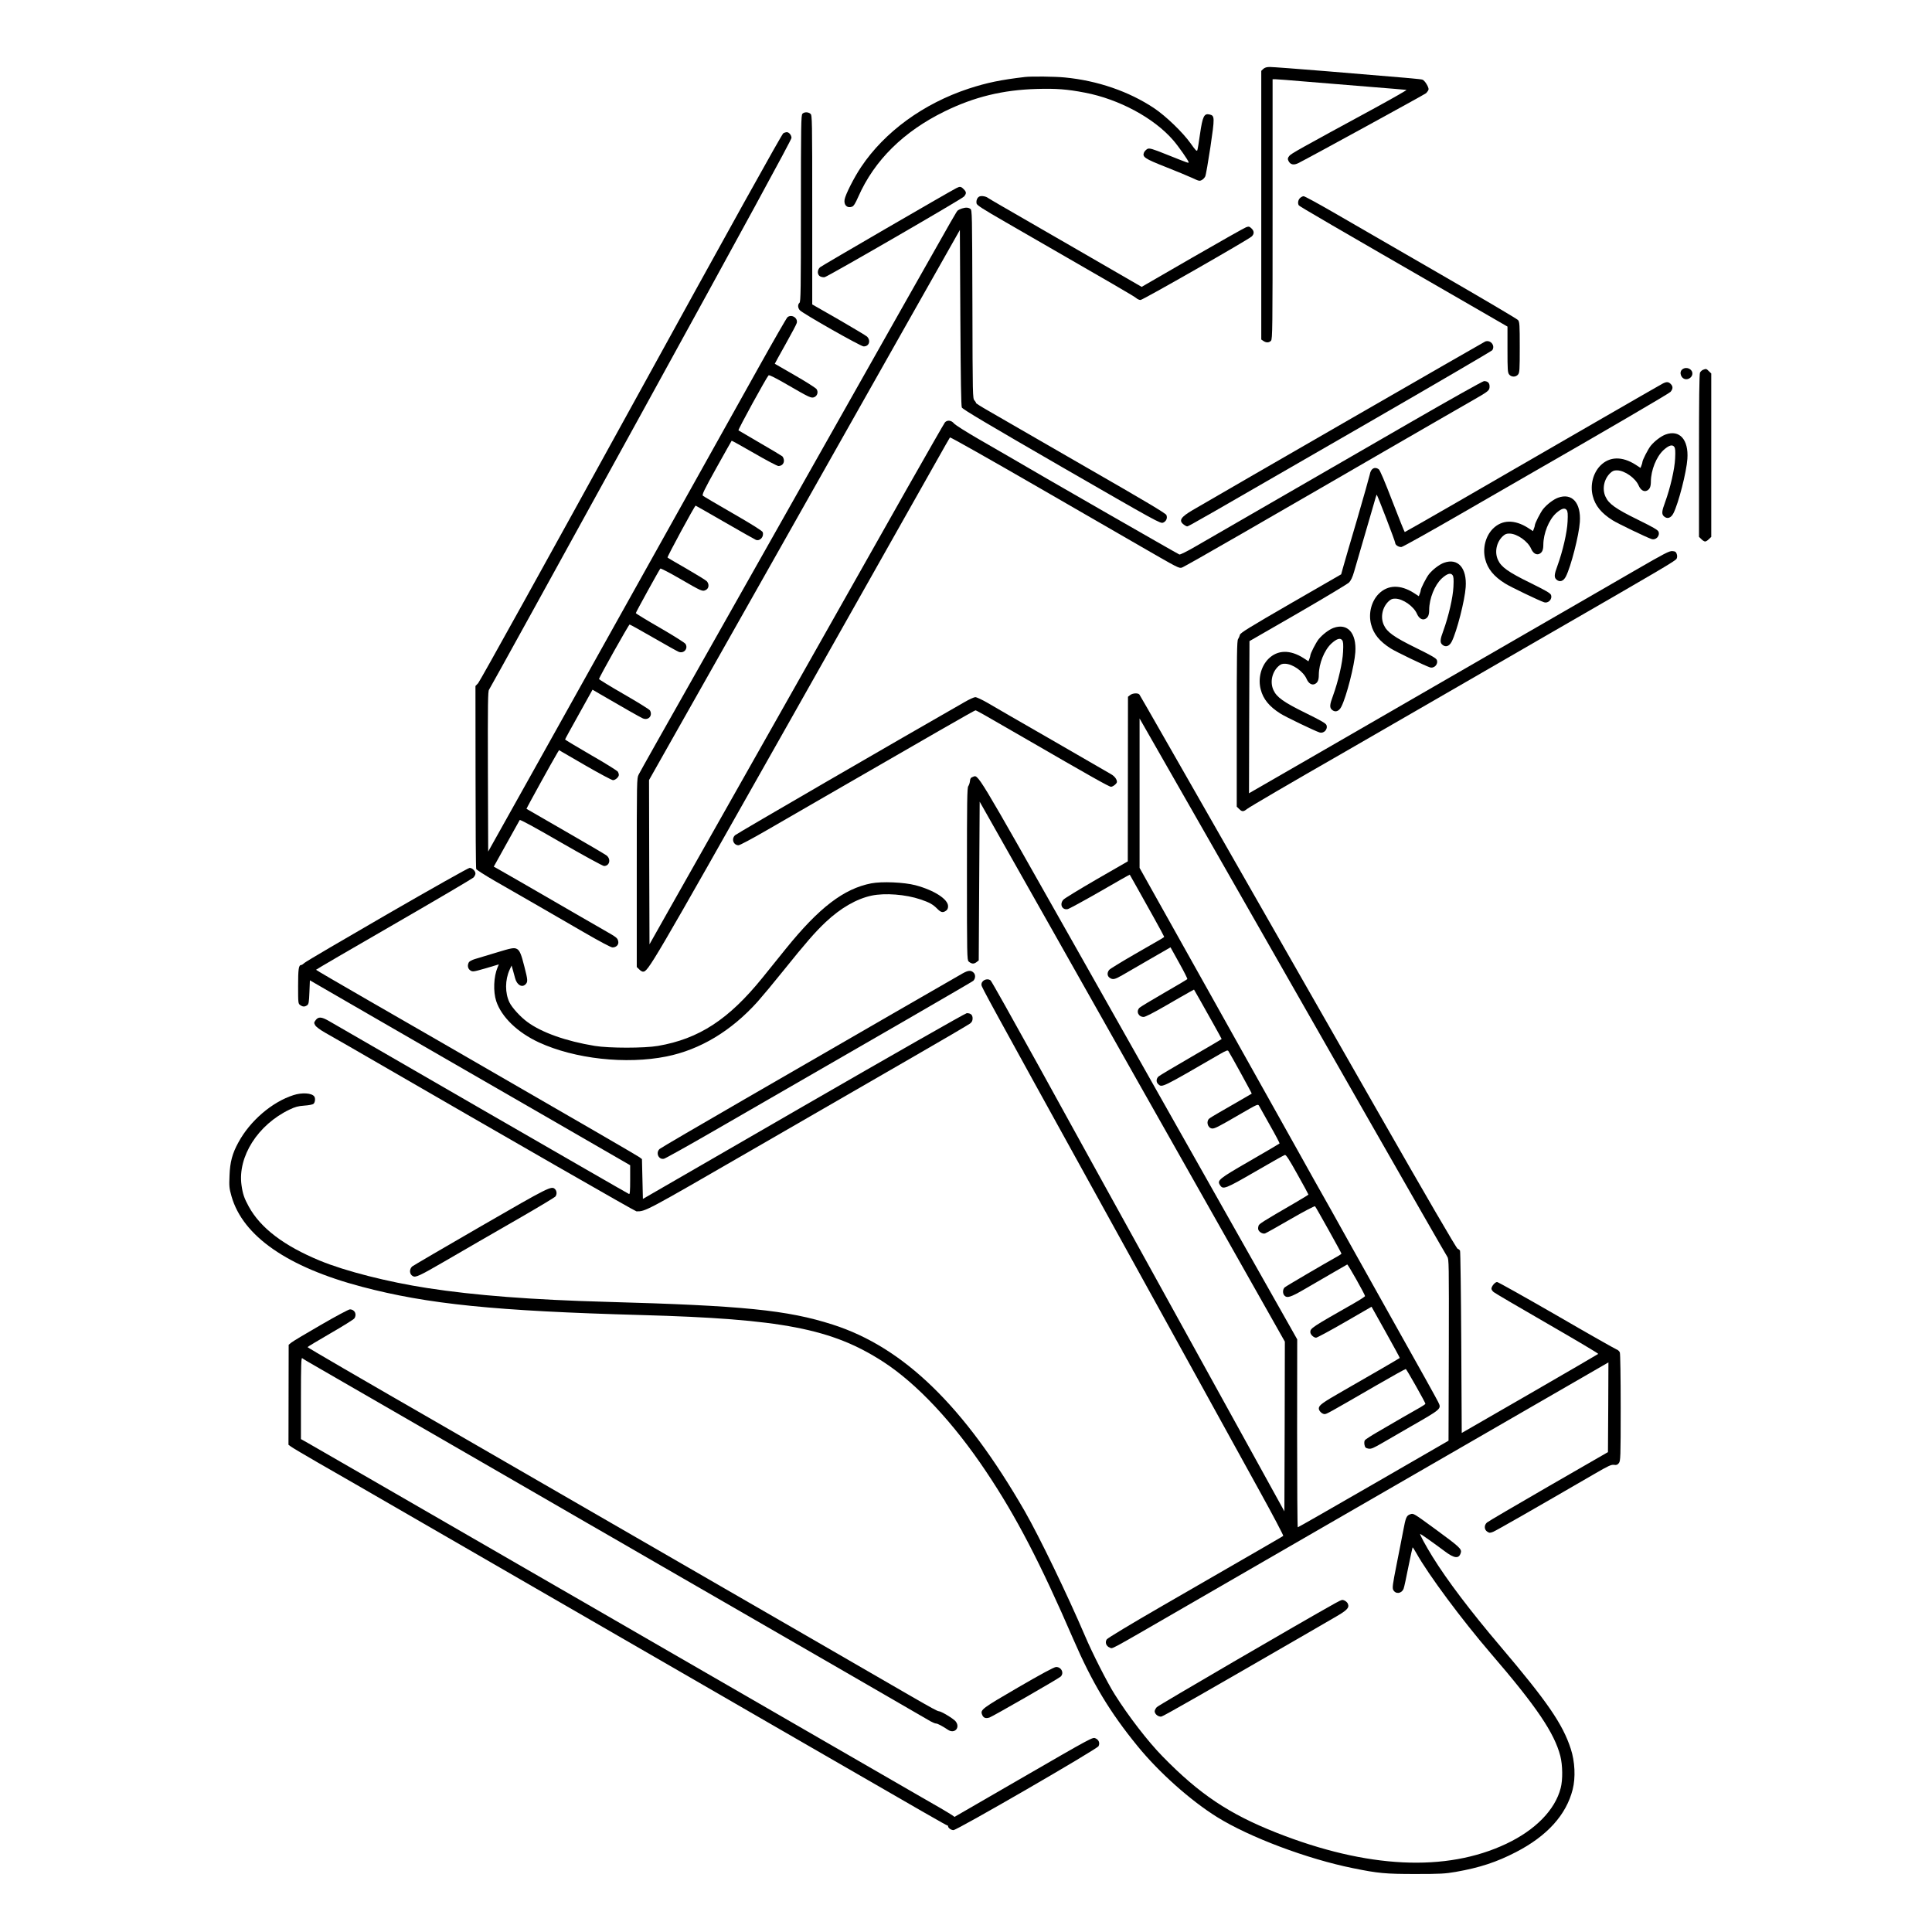 <svg width="450" height="450" viewBox="0 0 450 450" fill="none" xmlns="http://www.w3.org/2000/svg">
<path d="M294.258 16.04L293.774 16.502V47.791V79.08L294.258 79.409C294.917 79.871 295.598 79.849 296.038 79.365C296.389 78.992 296.411 76.553 296.411 48.714V18.457H297.07C297.422 18.457 300.608 18.699 304.146 19.007C307.683 19.292 314.341 19.841 318.933 20.215C323.525 20.589 327.415 20.896 327.59 20.94C327.766 20.962 324.448 22.852 320.229 25.159C302.717 34.673 300.674 35.794 300.278 36.343C299.927 36.804 299.883 37.002 300.103 37.464C300.52 38.343 301.311 38.54 302.41 37.991C305.442 36.453 331.765 22.039 332.161 21.709C332.402 21.468 332.666 21.094 332.732 20.874C332.864 20.391 331.875 18.765 331.348 18.567C330.996 18.413 328.206 18.172 309.001 16.59C302.322 16.04 296.389 15.601 295.796 15.601C295.027 15.601 294.609 15.733 294.258 16.04Z" fill="black"/>
<path d="M238.733 17.93C233.13 18.589 229.9 19.248 225.593 20.654C215.09 24.126 206.06 30.696 200.588 38.87C198.941 41.309 196.919 45.308 196.721 46.472C196.502 47.769 197.337 48.56 198.457 48.142C198.853 47.989 199.226 47.395 199.929 45.791C203.665 37.332 210.476 30.608 220.056 25.928C226.934 22.566 233.591 20.94 241.48 20.72C246.028 20.589 248.577 20.786 252.686 21.577C260.64 23.093 268.792 27.488 273.252 32.652C274.483 34.058 276.856 37.464 276.856 37.793C276.856 38.035 276.921 38.057 271.736 35.991C268.352 34.629 267.759 34.475 267.275 34.673C266.99 34.827 266.638 35.178 266.484 35.464C266.001 36.563 266.572 36.936 271.516 38.892C274.021 39.881 276.834 41.045 277.734 41.463C279.251 42.188 279.426 42.21 279.932 41.924C280.239 41.77 280.591 41.375 280.723 41.089C280.877 40.782 281.404 37.705 281.931 34.234C282.942 27.356 282.942 26.961 281.777 26.675C280.459 26.345 280.108 27.049 279.492 31.311C279.251 33.113 278.965 34.783 278.877 35.003C278.745 35.31 278.438 34.981 277.339 33.421C275.493 30.828 271.582 27.049 268.792 25.181C262.947 21.292 255.608 18.765 247.983 18.04C245.764 17.82 240.293 17.754 238.733 17.93Z" fill="black"/>
<path d="M186.899 26.499C186.592 26.807 186.548 29.114 186.548 48.538C186.548 67.588 186.504 70.29 186.218 70.532C185.779 70.906 185.801 71.697 186.284 72.246C186.921 72.993 200.435 80.662 201.138 80.683C202.412 80.728 202.895 79.365 201.951 78.398C201.753 78.201 198.809 76.443 195.403 74.465L189.185 70.906V48.889C189.185 27.839 189.163 26.851 188.789 26.521C188.284 26.059 187.339 26.038 186.899 26.499Z" fill="black"/>
<path d="M182.461 31.025C182.131 31.179 170.42 52.273 146.975 94.9C127.727 129.902 111.709 158.818 111.357 159.148L110.742 159.785L110.764 180.901C110.764 192.524 110.83 202.214 110.918 202.412C111.006 202.61 112.961 203.862 115.247 205.181C120.388 208.125 127.793 212.388 135.901 217.09C139.614 219.243 142.295 220.671 142.646 220.671C143.503 220.693 144.141 220.056 144.009 219.331C143.855 218.474 143.701 218.364 140.779 216.694C139.307 215.837 136.868 214.431 135.352 213.574C133.835 212.695 131.023 211.069 129.089 209.949C127.156 208.828 123.552 206.763 121.069 205.312C118.586 203.884 116.213 202.522 115.774 202.28L115.005 201.863L117.949 196.567C119.575 193.645 120.959 191.162 121.047 191.008C121.135 190.832 124.365 192.59 130.671 196.238C135.901 199.248 140.405 201.709 140.691 201.709C142.009 201.709 142.361 200.061 141.24 199.226C140.845 198.94 136.516 196.392 131.616 193.579C126.716 190.767 122.673 188.437 122.629 188.393C122.563 188.35 128.716 177.187 129.858 175.298L130.21 174.727L136.23 178.22C139.548 180.132 142.493 181.714 142.778 181.714C143.328 181.714 144.141 180.989 144.141 180.483C144.141 180.308 144.053 179.978 143.921 179.758C143.811 179.539 140.999 177.781 137.659 175.869C134.341 173.935 131.616 172.31 131.616 172.244C131.616 172.156 133.066 169.519 134.824 166.377L138.01 160.642L139.812 161.697C144.976 164.707 149.106 167.058 149.722 167.322C151.018 167.871 152.073 166.706 151.392 165.476C151.282 165.256 148.557 163.564 145.349 161.719C142.141 159.873 139.526 158.269 139.526 158.159C139.526 157.786 146.448 145.481 146.646 145.459C146.755 145.459 149.26 146.843 152.183 148.535C155.127 150.227 157.786 151.721 158.093 151.831C159.302 152.292 160.356 151.04 159.653 149.963C159.478 149.7 156.797 148.008 153.721 146.228C150.623 144.448 148.096 142.91 148.096 142.8C148.096 142.602 153.523 132.759 153.809 132.429C153.896 132.341 155.874 133.352 158.225 134.714C163.521 137.79 163.608 137.812 164.399 137.417C165.125 137.043 165.234 136.099 164.641 135.395C164.421 135.154 162.312 133.857 159.961 132.495C157.61 131.155 155.588 129.968 155.479 129.858C155.347 129.727 161.807 117.773 162.026 117.773C162.07 117.773 165.146 119.531 168.882 121.685C172.617 123.838 175.847 125.662 176.067 125.749C177.012 126.101 178 125.002 177.649 123.948C177.561 123.662 175.232 122.19 170.771 119.619C167.058 117.488 163.894 115.62 163.718 115.466C163.477 115.225 163.982 114.148 166.882 108.94C168.794 105.535 170.376 102.678 170.42 102.656C170.442 102.612 172.793 103.909 175.649 105.557C178.484 107.205 181.033 108.545 181.318 108.545C182.087 108.523 182.593 108.018 182.593 107.292C182.593 106.941 182.417 106.479 182.219 106.282C182 106.106 179.648 104.7 176.99 103.162C174.331 101.623 172.09 100.305 172.002 100.239C171.848 100.085 178.528 87.913 179.011 87.429C179.165 87.275 180.615 88 183.494 89.67C188.657 92.659 188.987 92.812 189.712 92.483C190.393 92.153 190.635 91.296 190.195 90.637C190.02 90.374 187.756 88.923 185.186 87.451C182.615 85.957 180.483 84.749 180.461 84.727C180.439 84.727 181.56 82.683 182.944 80.222C184.329 77.761 185.515 75.52 185.581 75.234C185.889 74.048 184.395 73.125 183.428 73.872C183.23 74.026 180.264 79.189 176.814 85.364C173.386 91.516 167.014 102.942 162.642 110.742C158.291 118.542 150.315 132.825 144.91 142.493C139.526 152.161 130.276 168.684 124.409 179.209L113.708 198.347L113.643 179.67C113.599 163.85 113.643 160.928 113.906 160.642C114.082 160.444 129.99 131.594 149.282 96.526C173.101 53.196 184.351 32.563 184.351 32.124C184.351 31.465 183.757 30.762 183.23 30.784C183.054 30.784 182.703 30.893 182.461 31.025Z" fill="black"/>
<path d="M222.759 43.813C220.606 44.934 191.404 61.897 191.008 62.248C190.305 62.886 190.327 63.984 191.03 64.38C191.338 64.534 191.799 64.621 192.085 64.555C192.854 64.402 223.945 46.406 224.517 45.791C225.132 45.088 225.132 44.714 224.451 44.055C223.836 43.418 223.572 43.396 222.759 43.813Z" fill="black"/>
<path d="M228.12 45.769C227.615 46.011 227.329 46.692 227.461 47.395C227.527 47.791 228.889 48.669 234.119 51.68C260.486 66.863 264.221 69.038 264.683 69.456C264.924 69.675 265.364 69.873 265.649 69.873C266.177 69.873 290.632 55.898 291.533 55.085C292.17 54.492 292.149 53.811 291.489 53.196C291.006 52.734 290.852 52.712 290.237 52.932C289.863 53.064 284.238 56.228 277.734 59.985L265.913 66.819L251.016 58.206C242.798 53.481 234.822 48.867 233.24 47.944C231.68 47.044 230.274 46.209 230.12 46.099C229.636 45.725 228.626 45.549 228.12 45.769Z" fill="black"/>
<path d="M302.783 46.143C302.344 46.582 302.212 47.351 302.52 47.834C302.674 48.076 310.364 52.559 340.093 69.697L351.123 76.069V81.409C351.123 86.221 351.167 86.792 351.519 87.231C351.76 87.539 352.156 87.715 352.551 87.715C352.947 87.715 353.342 87.539 353.584 87.231C353.936 86.792 353.98 86.221 353.98 80.881C353.98 75.674 353.936 74.993 353.584 74.553C353.386 74.29 344.949 69.324 334.863 63.501C324.778 57.656 313.726 51.284 310.298 49.307C306.87 47.329 303.882 45.703 303.64 45.703C303.421 45.703 303.025 45.901 302.783 46.143Z" fill="black"/>
<path d="M224.055 48.56C223.704 48.669 223.286 48.867 223.11 48.999C222.759 49.307 222.781 49.285 211.201 69.763C198.611 92.065 177.539 129.353 162.444 156.094C155.149 168.992 148.975 179.934 148.755 180.417C148.315 181.23 148.315 181.824 148.315 203.247V225.242L148.865 225.769C149.15 226.077 149.546 226.318 149.744 226.318C150.952 226.318 151.304 225.747 183.494 168.75C200.786 138.12 216.343 110.566 218.035 107.556C219.727 104.524 221.199 101.975 221.265 101.887C221.353 101.777 230.713 107.073 242.051 113.621C253.411 120.168 263.979 126.277 265.54 127.178C274.373 132.275 274.592 132.407 275.273 132.209C275.515 132.166 281.865 128.562 289.402 124.211C296.938 119.861 304.102 115.73 305.31 115.027C306.519 114.324 308.738 113.049 310.254 112.17C311.77 111.292 317.483 107.996 322.932 104.832C328.403 101.689 334.49 98.174 336.445 97.031C338.423 95.911 341.389 94.197 343.059 93.23C346.816 91.077 346.948 90.945 346.948 89.978C346.948 89.187 346.509 88.769 345.652 88.769C345.388 88.769 337.786 93.032 328.755 98.24C306.65 111.006 282.063 125.2 278.218 127.419C276.438 128.452 274.922 129.199 274.702 129.155C274.395 129.067 241.084 109.951 234.998 106.348C234.031 105.776 230.867 103.953 227.966 102.283C225.066 100.613 222.473 98.965 222.188 98.613C221.594 97.888 220.649 97.778 220.1 98.372C219.924 98.591 215.969 105.491 211.311 113.708C206.675 121.926 193.403 145.415 181.824 165.894C170.266 186.372 158.643 206.917 156.028 211.531L151.282 219.946L151.216 200.83L151.172 181.692L156.841 171.65C163.345 160.181 192.744 108.127 197.402 99.866C199.116 96.834 205.708 85.188 212.036 73.96L223.572 53.569L223.682 73.96C223.77 88.594 223.857 94.526 224.033 94.922C224.231 95.339 230.054 98.789 247.28 108.743C269.692 121.663 270.286 121.992 270.923 121.729C271.648 121.421 271.978 120.652 271.67 119.949C271.494 119.553 266.66 116.675 253.455 109.094C250.444 107.358 246.863 105.293 242.029 102.502C237.942 100.129 234.866 98.35 230.229 95.691C228.56 94.746 227.263 93.911 227.307 93.845C227.373 93.801 227.219 93.538 226.978 93.274C226.56 92.812 226.538 92.461 226.494 70.884C226.428 49.482 226.428 48.955 226.011 48.648C225.527 48.318 224.978 48.274 224.055 48.56Z" fill="black"/>
<path d="M345.938 79.541C345.564 79.695 286.128 113.928 277.8 118.806C275.032 120.432 274.505 121.245 275.669 122.146C275.999 122.41 276.372 122.607 276.526 122.607C276.834 122.607 279.053 121.333 318.494 98.569C334.336 89.429 347.41 81.782 347.564 81.585C348.333 80.53 347.19 79.08 345.938 79.541Z" fill="black"/>
<path d="M391.883 86.001C390.96 86.66 391.575 88.33 392.761 88.33C393.508 88.33 394.19 87.715 394.19 87.012C394.19 85.935 392.805 85.32 391.883 86.001Z" fill="black"/>
<path d="M396.672 86.133C396.409 86.243 396.101 86.528 395.969 86.77C395.793 87.056 395.728 93.164 395.728 106.128V125.046L396.277 125.574C396.562 125.881 396.958 126.123 397.156 126.123C397.354 126.123 397.749 125.881 398.035 125.574L398.584 125.046V106.018V86.99L398.035 86.462C397.463 85.869 397.375 85.847 396.672 86.133Z" fill="black"/>
<path d="M387.158 89.407C386.741 89.627 379.666 93.692 371.448 98.438C363.23 103.184 355.276 107.798 353.76 108.655C352.244 109.534 345.674 113.313 339.17 117.092C332.644 120.85 327.261 123.926 327.195 123.926C327.129 123.926 325.833 120.696 324.316 116.763C322.537 112.127 321.416 109.49 321.13 109.292C320.164 108.611 319.285 109.138 319.043 110.545C318.933 111.072 317.615 115.752 316.099 120.96C314.561 126.145 313.11 131.155 312.847 132.1L312.385 133.77L300.652 140.537C290.918 146.162 288.896 147.415 288.787 147.876C288.721 148.184 288.523 148.623 288.369 148.865C288.105 149.216 288.062 152.754 288.062 168.596V187.888L288.611 188.416C289.27 189.097 289.622 189.097 290.413 188.46C290.896 188.042 301.047 182.109 312.671 175.452C314.033 174.683 335.413 162.334 339.697 159.851C345.278 156.621 356.88 149.92 361.56 147.217C387.51 132.254 390.3 130.606 390.52 130.122C390.674 129.793 390.674 129.419 390.542 129.024C390.366 128.54 390.19 128.408 389.531 128.364C388.828 128.298 387.729 128.87 380.852 132.847C376.523 135.352 372.107 137.922 371.008 138.538C369.932 139.175 362.9 143.218 355.408 147.546C347.915 151.875 337.039 158.159 331.238 161.499C325.437 164.839 319.746 168.135 318.604 168.794C317.461 169.453 311.331 172.991 304.98 176.66C298.63 180.308 292.874 183.648 292.17 184.043L290.918 184.768L290.962 167.058L291.028 149.326L302.278 142.844C308.474 139.263 313.835 136.033 314.209 135.681C314.648 135.22 315.022 134.473 315.396 133.154C315.703 132.122 316.648 128.87 317.505 125.903C318.362 122.937 319.417 119.334 319.834 117.905C320.229 116.477 320.603 115.247 320.647 115.203C320.757 115.115 324.998 126.145 324.976 126.475C324.976 126.958 325.833 127.485 326.448 127.398C326.777 127.354 333.303 123.706 340.906 119.312C348.53 114.917 355.298 111.006 355.957 110.632C373.821 100.393 388.696 91.692 389.092 91.275C389.685 90.593 389.707 90 389.136 89.429C388.586 88.879 388.125 88.879 387.158 89.407Z" fill="black"/>
<path d="M387.949 101.206C386.873 101.602 385.4 102.722 384.478 103.843C383.84 104.656 382.544 107.183 382.544 107.644C382.544 107.754 382.456 108.105 382.324 108.413L382.105 108.984L380.962 108.237C377.82 106.238 374.898 106.304 372.766 108.435C371.052 110.171 370.327 113.005 370.986 115.532C371.558 117.795 372.986 119.531 375.601 121.179C376.809 121.948 383.577 125.2 384.675 125.552C385.686 125.881 386.675 124.827 386.301 123.838C386.126 123.42 385.093 122.827 381.401 121.003C376.348 118.52 374.7 117.356 373.953 115.686C373.118 113.884 373.601 111.577 375.051 110.193C375.623 109.665 375.952 109.534 376.677 109.556C378.435 109.6 380.94 111.357 381.687 113.115C382.149 114.17 382.94 114.631 383.643 114.258C384.28 113.928 384.522 113.313 384.522 112.126C384.544 109.512 385.796 106.392 387.444 104.853C388.674 103.733 389.509 103.469 389.949 104.062C390.212 104.392 390.256 105.007 390.169 106.787C390.059 109.27 389.048 113.643 387.817 117.026C387.048 119.07 387.004 119.751 387.554 120.256C388.323 120.959 389.202 120.674 389.773 119.553C390.96 117.224 392.827 109.907 393.025 106.875C393.333 102.393 391.201 100.019 387.949 101.206Z" fill="black"/>
<path d="M362.9 115.928C361.824 116.323 360.352 117.444 359.429 118.564C358.792 119.377 357.495 121.904 357.495 122.366C357.495 122.476 357.407 122.827 357.275 123.135L357.056 123.706L355.913 122.959C352.771 120.959 349.849 121.025 347.717 123.157C346.004 124.893 345.278 127.727 345.938 130.254C346.509 132.517 347.937 134.253 350.552 135.901C351.76 136.67 358.528 139.922 359.627 140.273C360.637 140.603 361.626 139.548 361.253 138.56C361.077 138.142 360.044 137.549 356.353 135.725C351.299 133.242 349.651 132.078 348.904 130.408C348.069 128.606 348.552 126.299 350.003 124.915C350.574 124.387 350.903 124.255 351.629 124.277C353.386 124.321 355.891 126.079 356.638 127.837C357.1 128.892 357.891 129.353 358.594 128.979C359.231 128.65 359.473 128.035 359.473 126.848C359.495 124.233 360.747 121.113 362.395 119.575C363.626 118.455 364.461 118.191 364.9 118.784C365.164 119.114 365.208 119.729 365.12 121.509C365.01 123.992 363.999 128.364 362.769 131.748C362 133.791 361.956 134.473 362.505 134.978C363.274 135.681 364.153 135.395 364.724 134.275C365.911 131.946 367.778 124.629 367.976 121.597C368.284 117.114 366.152 114.741 362.9 115.928Z" fill="black"/>
<path d="M336.314 131.089C335.237 131.484 333.765 132.605 332.842 133.726C332.205 134.539 330.908 137.065 330.908 137.527C330.908 137.637 330.82 137.988 330.689 138.296L330.469 138.867L329.326 138.12C326.184 136.121 323.262 136.186 321.13 138.318C319.417 140.054 318.691 142.888 319.351 145.415C319.922 147.678 321.35 149.414 323.965 151.062C325.173 151.831 331.941 155.083 333.04 155.435C334.05 155.764 335.039 154.709 334.666 153.721C334.49 153.303 333.457 152.71 329.766 150.886C324.712 148.403 323.064 147.239 322.317 145.569C321.482 143.767 321.965 141.46 323.416 140.076C323.987 139.548 324.316 139.416 325.042 139.438C326.799 139.482 329.304 141.24 330.051 142.998C330.513 144.053 331.304 144.514 332.007 144.141C332.644 143.811 332.886 143.196 332.886 142.009C332.908 139.394 334.16 136.274 335.808 134.736C337.039 133.616 337.874 133.352 338.313 133.945C338.577 134.275 338.621 134.89 338.533 136.67C338.423 139.153 337.412 143.525 336.182 146.909C335.413 148.953 335.369 149.634 335.918 150.139C336.687 150.842 337.566 150.557 338.137 149.436C339.324 147.107 341.191 139.79 341.389 136.758C341.697 132.275 339.566 129.902 336.314 131.089Z" fill="black"/>
<path d="M310.606 146.25C309.529 146.645 308.057 147.766 307.134 148.887C306.497 149.7 305.2 152.227 305.2 152.688C305.2 152.798 305.112 153.149 304.981 153.457L304.761 154.028L303.618 153.281C300.476 151.282 297.554 151.348 295.422 153.479C293.709 155.215 292.983 158.049 293.643 160.576C294.214 162.839 295.642 164.575 298.257 166.223C299.465 166.992 306.233 170.244 307.332 170.596C308.342 170.925 309.331 169.871 308.958 168.882C308.782 168.464 307.749 167.871 304.058 166.047C299.004 163.564 297.356 162.4 296.609 160.73C295.774 158.928 296.257 156.621 297.708 155.237C298.279 154.709 298.608 154.578 299.334 154.6C301.091 154.644 303.596 156.401 304.343 158.159C304.805 159.214 305.596 159.675 306.299 159.302C306.936 158.972 307.178 158.357 307.178 157.17C307.2 154.556 308.452 151.436 310.1 149.897C311.331 148.777 312.166 148.513 312.605 149.106C312.869 149.436 312.913 150.051 312.825 151.831C312.715 154.314 311.704 158.686 310.474 162.07C309.705 164.114 309.661 164.795 310.21 165.3C310.979 166.003 311.858 165.718 312.429 164.597C313.616 162.268 315.483 154.951 315.681 151.919C315.989 147.436 313.858 145.063 310.606 146.25Z" fill="black"/>
<path d="M263.232 161.895L262.727 162.29L262.705 181.472L262.683 200.632L255.432 204.807C251.455 207.114 247.961 209.246 247.698 209.531C246.731 210.586 247.368 212.014 248.687 211.751C249.016 211.685 252.4 209.839 256.201 207.664C259.98 205.466 263.101 203.709 263.145 203.731C263.167 203.775 263.914 205.071 264.792 206.653C265.671 208.213 267.451 211.421 268.77 213.772C270.066 216.101 271.143 218.101 271.143 218.167C271.143 218.342 271.428 218.167 264.331 222.232C261.255 224.011 258.552 225.659 258.354 225.901C257.827 226.538 257.871 227.329 258.442 227.725C259.189 228.252 259.629 228.164 261.453 227.11C262.375 226.582 265.254 224.912 267.869 223.396L272.637 220.65L274.636 224.253C275.757 226.253 276.614 227.944 276.548 228.054C276.482 228.142 274.065 229.592 271.143 231.262C268.242 232.932 265.671 234.492 265.43 234.712C264.551 235.547 265.144 236.865 266.396 236.865C266.748 236.865 268.748 235.855 271.428 234.295C273.867 232.888 276.372 231.438 276.987 231.109L278.108 230.493L279.514 232.954C280.261 234.317 281.711 236.887 282.722 238.667C283.733 240.469 284.546 241.963 284.546 242.007C284.546 242.051 281.338 243.941 277.427 246.204C273.516 248.467 270.088 250.51 269.846 250.73C269.275 251.257 269.253 252.048 269.78 252.532C270.681 253.345 270.483 253.433 284.172 245.501C285.579 244.688 285.952 244.556 286.106 244.797C286.765 245.83 291.621 254.685 291.555 254.729C291.445 254.817 286.479 257.673 283.887 259.168C282.854 259.761 281.843 260.376 281.646 260.552C280.898 261.189 281.272 262.661 282.239 262.837C282.81 262.969 283.733 262.485 288.831 259.519C292.939 257.146 293.005 257.102 293.269 257.586C293.423 257.849 294.565 259.893 295.818 262.134C297.092 264.375 298.081 266.265 298.037 266.331C297.993 266.397 294.895 268.22 291.16 270.374C283.777 274.636 283.425 274.922 284.194 276.087C284.875 277.119 285.447 276.9 292.39 272.879C295.972 270.791 299.07 269.055 299.268 269.011C299.553 268.945 300.234 270 302.19 273.516C303.618 276.043 304.761 278.174 304.761 278.24C304.761 278.284 303.354 279.163 301.641 280.151C294.038 284.568 293.313 285.029 293.137 285.491C293.049 285.755 293.005 286.15 293.071 286.37C293.225 286.941 294.104 287.468 294.653 287.293C294.895 287.205 297.598 285.711 300.608 283.953C303.64 282.195 306.211 280.855 306.299 280.964C306.541 281.206 312.451 291.819 312.451 291.995C312.451 292.061 312.078 292.324 311.616 292.588C308.76 294.17 299.531 299.575 299.224 299.861C298.74 300.3 298.718 301.311 299.18 301.773C299.795 302.41 300.63 302.146 303.772 300.322C308.628 297.51 313.638 294.588 313.792 294.522C313.945 294.434 317.944 301.531 317.944 301.882C317.944 301.992 316.736 302.783 315.264 303.618C305.486 309.177 305.2 309.375 305.2 310.276C305.2 310.825 305.969 311.572 306.541 311.572C306.782 311.572 309.792 309.946 313.22 307.969L319.46 304.365L322.778 310.298C324.602 313.572 326.074 316.253 326.03 316.297C325.986 316.318 325.481 316.648 324.866 317C323.789 317.659 322.317 318.494 312.781 323.987C307.903 326.777 307.178 327.327 307.178 328.074C307.178 328.623 307.947 329.37 308.518 329.37C309.001 329.37 309.397 329.151 320.559 322.691C324.25 320.559 327.327 318.845 327.437 318.867C327.634 318.933 332.007 326.69 332.007 326.953C332.007 327.063 331.436 327.437 330.754 327.832C329.238 328.667 324.338 331.502 320.779 333.589C319.373 334.402 318.098 335.237 317.944 335.413C317.769 335.61 317.725 336.028 317.812 336.511C317.944 337.149 318.076 337.28 318.713 337.412C319.395 337.522 319.812 337.346 322.273 335.918C323.833 335.017 326.514 333.457 328.271 332.446C335.896 328.074 335.764 328.184 334.973 326.536C334.622 325.811 331.04 319.351 323.218 305.42C321.548 302.454 317.593 295.379 314.429 289.71C311.265 284.019 308.254 278.635 307.727 277.735C307.2 276.834 305.134 273.12 303.113 269.495C301.091 265.869 298.521 261.277 297.4 259.277C292.917 251.279 288.984 244.248 287.007 240.711C285.864 238.645 284.502 236.228 283.997 235.327C283.491 234.426 282.129 231.987 280.986 229.944C279.822 227.879 277.756 224.187 276.372 221.704C274.966 219.221 273.34 216.299 272.747 215.222C272.131 214.124 270.242 210.74 268.528 207.686L265.43 202.149V184.746V167.344L281.931 196.216C291.006 212.102 307.024 240.183 317.549 258.618C328.074 277.053 336.863 292.39 337.104 292.72C337.478 293.269 337.5 294.126 337.456 314.429L337.39 335.567L319.922 345.652C310.32 351.189 302.388 355.737 302.278 355.737C302.19 355.737 302.124 345.894 302.124 333.853L302.146 311.968L301.333 310.518C300.872 309.705 295.862 300.828 290.193 290.808C284.524 280.767 279.141 271.231 278.218 269.605C277.295 267.979 275.845 265.408 274.988 263.892C274.131 262.376 263.254 243.128 250.818 221.089C226.714 178.44 227.944 180.484 226.56 180.967C226.121 181.121 225.967 181.34 225.923 181.934C225.879 182.329 225.703 182.879 225.527 183.12C225.264 183.494 225.22 186.636 225.22 203.599C225.22 222.385 225.242 223.638 225.615 223.945C226.252 224.517 226.824 224.583 227.417 224.121L227.966 223.704L228.076 205.203L228.186 186.724L245.435 217.222C254.905 234.009 263.474 249.17 264.463 250.928C265.452 252.686 273.691 267.254 282.766 283.294L299.268 312.495L299.224 332.271L299.158 352.024L292.039 339.104C288.105 332.007 277.625 312.979 268.726 296.851C259.805 280.723 247.698 258.772 241.809 248.071C235.898 237.371 230.933 228.516 230.735 228.362C229.878 227.703 228.494 228.406 228.604 229.439C228.669 229.988 230.032 232.493 255.981 279.492C264.287 294.544 274.856 313.66 279.448 322.009C284.041 330.337 290.325 341.763 293.423 347.366C296.521 352.969 298.982 357.649 298.894 357.737C298.718 357.891 296.345 359.253 270.835 373.975C263.298 378.325 258.003 381.533 257.783 381.841C257.322 382.544 257.651 383.445 258.486 383.753C259.255 384.016 257.585 384.917 275.647 374.48C278.459 372.854 300.498 360.11 346.465 333.589L374.634 317.329L374.59 327.766L374.524 338.225L360.681 346.201C353.079 350.596 346.619 354.375 346.355 354.617C345.652 355.21 345.674 356.265 346.399 356.748C346.904 357.078 347.036 357.078 347.783 356.792C348.486 356.506 356.88 351.716 371.338 343.323C374.656 341.389 375.315 341.104 375.93 341.192C376.523 341.279 376.743 341.192 377.073 340.774C377.446 340.269 377.49 339.522 377.49 327.898C377.49 320.823 377.402 315.33 377.292 315.022C377.183 314.714 376.809 314.385 376.458 314.275C376.128 314.143 369.822 310.584 362.483 306.321C355.122 302.08 348.926 298.609 348.706 298.609C348.223 298.609 347.388 299.597 347.388 300.169C347.388 300.366 347.629 300.74 347.915 300.96C348.201 301.201 353.826 304.497 360.417 308.298C367.009 312.1 372.349 315.264 372.261 315.352C372.173 315.44 364.988 319.614 356.287 324.646L340.466 333.765L340.356 312.737C340.291 301.157 340.159 291.533 340.071 291.314C339.961 291.116 339.719 290.918 339.5 290.852C339.258 290.786 332.314 278.877 320.801 258.706C271.78 172.881 265.583 162.026 265.386 161.763C265.056 161.367 263.804 161.433 263.232 161.895Z" fill="black"/>
<path d="M224.671 163.521C209.773 172.024 171.585 194.172 171.233 194.524C170.288 195.359 170.816 196.875 172.024 196.875C172.31 196.875 175.21 195.337 178.506 193.425C181.78 191.536 187.822 188.042 191.931 185.669C216.497 171.475 226.978 165.454 227.197 165.454C227.417 165.454 228.758 166.201 238.36 171.76C254.224 180.945 258.333 183.252 258.772 183.252C259.234 183.252 260.156 182.505 260.156 182.131C260.156 181.516 259.607 180.791 258.794 180.33C258.267 180.022 252.07 176.44 244.995 172.354C237.92 168.289 231.131 164.377 229.922 163.652C228.692 162.949 227.461 162.378 227.175 162.378C226.89 162.378 225.769 162.883 224.671 163.521Z" fill="black"/>
<path d="M90.198 212.937C79.936 218.87 71.279 223.945 70.95 224.253C70.642 224.539 70.29 224.78 70.137 224.78C69.565 224.78 69.434 225.747 69.434 229.702C69.434 233.657 69.456 233.767 69.917 234.097C70.532 234.536 70.972 234.536 71.543 234.141C71.894 233.877 71.982 233.459 72.07 231.086L72.18 228.34L86.243 236.47C93.977 240.93 101.887 245.5 103.821 246.621C105.754 247.742 116.213 253.762 127.068 260.024L146.777 271.406V274.812C146.777 277.449 146.711 278.196 146.514 278.108C146.36 278.064 130.847 269.121 112.061 258.289C93.274 247.434 77.3 238.205 76.575 237.788C74.883 236.821 74.158 236.777 73.543 237.59C73.103 238.162 73.103 238.249 73.411 238.799C73.608 239.15 74.531 239.853 75.696 240.513C76.794 241.128 79.211 242.512 81.079 243.589C121.794 267.143 147.964 282.151 148.25 282.151C150.381 282.151 150.117 282.305 175.21 267.803C188.635 260.046 205.4 250.378 212.476 246.291C219.551 242.226 225.593 238.667 225.945 238.403C226.384 238.052 226.538 237.744 226.538 237.195C226.538 236.382 226.099 235.986 225.176 235.986C224.89 235.986 207.817 245.72 187.207 257.607L149.744 279.25L149.634 274.614L149.524 269.978L148.909 269.517C148.403 269.143 135.286 261.54 108.325 245.984C106.567 244.973 103.513 243.215 101.514 242.051C99.514 240.908 92.439 236.821 85.759 232.976C79.08 229.131 73.608 225.945 73.608 225.879C73.608 225.813 81.738 221.067 91.692 215.332C101.624 209.597 109.973 204.675 110.259 204.412C110.522 204.148 110.742 203.73 110.742 203.467C110.742 202.873 109.995 202.148 109.38 202.148C109.094 202.148 100.481 207.004 90.198 212.937Z" fill="black"/>
<path d="M202.917 205.752C196.523 207.004 190.789 211.399 183.076 220.935C181.23 223.242 178.748 226.296 177.583 227.747C169.717 237.458 162.817 241.963 153.259 243.611C150.095 244.16 141.877 244.16 138.538 243.611C131.836 242.512 126.145 240.491 122.827 238.03C121.223 236.865 119.268 234.712 118.674 233.503C117.598 231.284 117.62 228.252 118.696 225.879L119.158 224.89L119.443 225.879C119.597 226.428 119.839 227.285 119.971 227.812C120.388 229.438 121.619 230.142 122.454 229.219C122.959 228.669 122.937 228.23 122.146 225.176C121.421 222.253 121.047 221.396 120.432 221.045C119.729 220.671 119.202 220.781 115.378 221.946C113.379 222.539 111.204 223.198 110.566 223.396C109.929 223.594 109.314 223.923 109.204 224.143C108.809 224.868 108.962 225.637 109.556 226.033C110.105 226.384 110.237 226.362 113.159 225.527L116.191 224.626L115.884 225.352C114.983 227.505 114.851 230.955 115.576 233.174C116.807 236.887 120.542 240.491 125.53 242.798C133.879 246.643 145.811 247.961 155.237 246.072C163.081 244.49 170.332 240.139 176.484 233.284C177.539 232.097 180.22 228.889 182.417 226.143C187.734 219.529 189.866 217.09 192.305 214.783C195.798 211.487 199.512 209.355 203.005 208.608C206.125 207.949 210.959 208.323 214.387 209.487C216.475 210.19 217.266 210.63 218.254 211.619C219.155 212.541 219.595 212.651 220.342 212.124C220.671 211.904 220.825 211.575 220.825 211.069C220.825 209.443 217.595 207.356 213.245 206.191C210.542 205.488 205.444 205.268 202.917 205.752Z" fill="black"/>
<path d="M224.231 226.714C223.638 227.044 216.255 231.306 207.861 236.14C199.468 240.996 183.933 249.961 173.364 256.069C162.795 262.178 153.918 267.363 153.655 267.605C152.644 268.484 153.413 270.198 154.666 269.89C154.973 269.824 160.137 266.946 166.113 263.496C205.752 240.667 226.472 228.67 226.692 228.45C227.219 227.922 227.263 227.044 226.78 226.56C226.165 225.945 225.549 225.989 224.231 226.714Z" fill="black"/>
<path d="M68.335 255.081C63.347 256.685 58.25 261.057 55.525 266.089C54.119 268.638 53.569 270.681 53.459 273.801C53.35 276.35 53.394 276.746 53.921 278.635C56.58 287.93 66.973 295.137 84.265 299.707C99.646 303.772 115.313 305.354 149.414 306.299C182.044 307.2 193.755 309.463 205.664 317.153C213.53 322.229 222.078 331.348 229.768 342.883C236.668 353.188 242.358 364.131 249.983 381.775C254.399 391.97 258.486 398.782 264.968 406.714C269.956 412.844 277.317 419.392 283.491 423.237C291.05 427.939 304.519 432.993 315.088 435.125C320.999 436.333 322.668 436.487 329.7 436.487C335.501 436.487 336.621 436.421 339.038 436.003C344.685 435.015 348.596 433.718 353.101 431.389C360.374 427.632 364.812 422.71 366.306 416.799C367.009 414.075 366.834 410.273 365.867 407.351C363.999 401.572 360.396 396.343 349.431 383.423C342.488 375.249 337.083 368.108 333.677 362.615C332.073 360.022 330.579 357.275 330.798 357.275C330.93 357.275 334.314 359.67 336.445 361.274C338.796 363.054 339.873 363.142 340.269 361.582C340.466 360.791 339.785 360.176 334.775 356.506C329.106 352.354 329.238 352.441 328.469 352.705C327.59 353.013 327.415 353.43 326.843 356.506C326.558 357.957 325.876 361.538 325.283 364.46C324.36 369.119 324.272 369.844 324.514 370.327C325.085 371.382 326.47 371.206 326.931 370.02C327.063 369.712 327.546 367.449 328.03 364.988C328.535 362.527 328.975 360.461 329.019 360.417C329.063 360.374 329.458 360.967 329.897 361.758C332.732 366.834 340.532 377.314 347.256 385.137C357.869 397.463 362.043 403.638 363.428 408.999C363.977 411.152 364.021 414.536 363.516 416.47C362.219 421.545 357.627 426.248 350.837 429.456C336.819 436.091 318.45 435.212 297.29 426.863C286.238 422.49 279.382 417.898 270.813 409.131C267.407 405.659 262.859 399.771 259.651 394.673C257.937 391.97 254.399 385.005 252.708 381.006C248.577 371.36 242.095 357.935 238.667 351.958C224.605 327.546 210.498 313.813 193.931 308.518C183.384 305.134 173.101 304.102 141.174 303.223C123.86 302.739 110.654 301.729 99.536 300.015C90.286 298.586 80.442 296.082 74.531 293.643C66.116 290.171 60.688 286.04 57.942 281.03C56.887 279.119 56.536 278.086 56.25 276.021C55.349 269.385 60.051 261.98 67.434 258.442C68.775 257.805 69.412 257.629 70.862 257.52C71.895 257.454 72.817 257.278 73.015 257.102C73.389 256.794 73.499 255.85 73.213 255.41C72.664 254.575 70.356 254.421 68.335 255.081Z" fill="black"/>
<path d="M111.973 285.645C103.403 290.588 96.218 294.807 95.999 294.983C95.273 295.664 95.361 296.829 96.174 297.246C96.811 297.598 97.756 297.158 103.403 293.884C106.304 292.214 109.885 290.127 111.401 289.248C112.917 288.369 117.51 285.71 121.619 283.359C125.727 280.986 129.221 278.877 129.375 278.679C129.748 278.174 129.705 277.405 129.287 276.987C128.474 276.152 128.035 276.372 111.973 285.645Z" fill="black"/>
<path d="M74.795 308.562C71.389 310.518 68.313 312.363 67.918 312.671L67.236 313.22L67.214 324.866L67.192 336.511L67.786 336.951C68.093 337.192 70.95 338.884 74.114 340.708C77.278 342.532 81.519 344.971 83.562 346.135C91.802 350.903 108.611 360.615 144.69 381.445C150.623 384.851 156.687 388.367 158.203 389.246C159.719 390.125 166.399 393.97 173.035 397.815C179.692 401.638 188.328 406.648 192.261 408.911C214.739 421.897 220.452 425.171 220.627 425.171C220.737 425.171 220.825 425.259 220.825 425.369C220.825 425.764 221.528 426.27 222.078 426.27C222.935 426.27 255.52 407.417 255.872 406.714C256.223 406.011 255.959 405.264 255.212 404.912C254.487 404.583 254.883 404.363 237.019 414.69L222.319 423.193L221.748 422.776C221.418 422.556 220.188 421.809 219.023 421.128C217.837 420.447 215.903 419.348 214.739 418.667C212.585 417.415 189.47 404.077 169.299 392.432C163.389 389.026 157.302 385.51 155.786 384.631C154.27 383.752 149.832 381.182 145.898 378.918C141.965 376.655 137.527 374.084 136.011 373.206C134.495 372.327 131.594 370.657 129.529 369.47C125.837 367.339 114.324 360.703 108.984 357.605C98.591 351.606 72.993 336.819 71.697 336.094L70.093 335.193V325.657C70.093 318.076 70.159 316.187 70.378 316.34C70.51 316.472 72.268 317.505 74.268 318.647C76.267 319.79 78.882 321.306 80.09 322.009C81.299 322.712 83.87 324.185 85.803 325.305C91.165 328.403 108.962 338.665 112.061 340.466C113.577 341.345 119.312 344.663 124.805 347.827C130.298 351.013 135.747 354.133 136.89 354.814C138.032 355.474 145.415 359.714 153.259 364.263C166.729 372.041 169.08 373.381 175.957 377.358C177.495 378.237 187.097 383.796 197.314 389.685C207.532 395.596 216.277 400.649 216.76 400.935C217.244 401.199 217.815 401.44 218.013 401.44C218.386 401.44 219.419 401.99 220.781 402.891C222.319 403.945 223.748 402.407 222.583 400.935C222.1 400.32 219.221 398.584 218.694 398.584C218.364 398.584 217.024 397.859 211.926 394.915C208.784 393.091 207.949 392.607 187.866 381.006C179.231 376.018 170.574 371.03 168.64 369.91C164.026 367.251 145.898 356.792 142.383 354.749C140.867 353.87 133.857 349.827 126.782 345.74C119.707 341.653 112.698 337.61 111.182 336.731C109.666 335.852 106.567 334.05 104.26 332.732C83.672 320.889 71.631 313.879 71.631 313.77C71.631 313.704 74.004 312.275 76.926 310.583C79.827 308.914 82.353 307.332 82.529 307.09C83.189 306.145 82.617 304.98 81.497 304.98C81.211 304.98 78.201 306.584 74.795 308.562Z" fill="black"/>
<path d="M311.023 373.403C303.003 377.864 269.824 397.2 269.451 397.617C269.165 397.925 268.945 398.364 268.945 398.584C268.945 399.265 269.846 399.946 270.527 399.815C271.011 399.727 281.448 393.75 304.321 380.523C306.189 379.424 309.045 377.776 310.649 376.853C313.704 375.117 314.319 374.524 313.967 373.601C313.792 373.118 313.132 372.656 312.627 372.656C312.473 372.656 311.748 372.986 311.023 373.403Z" fill="black"/>
<path d="M237.151 393.025C228.691 397.947 228.318 398.233 228.735 399.331C229.021 400.144 229.592 400.342 230.493 400.034C231.372 399.705 246.445 391.048 247.039 390.52C247.918 389.707 247.214 388.235 245.962 388.279C245.545 388.279 242.446 389.949 237.151 393.025Z" fill="black"/>
</svg>
